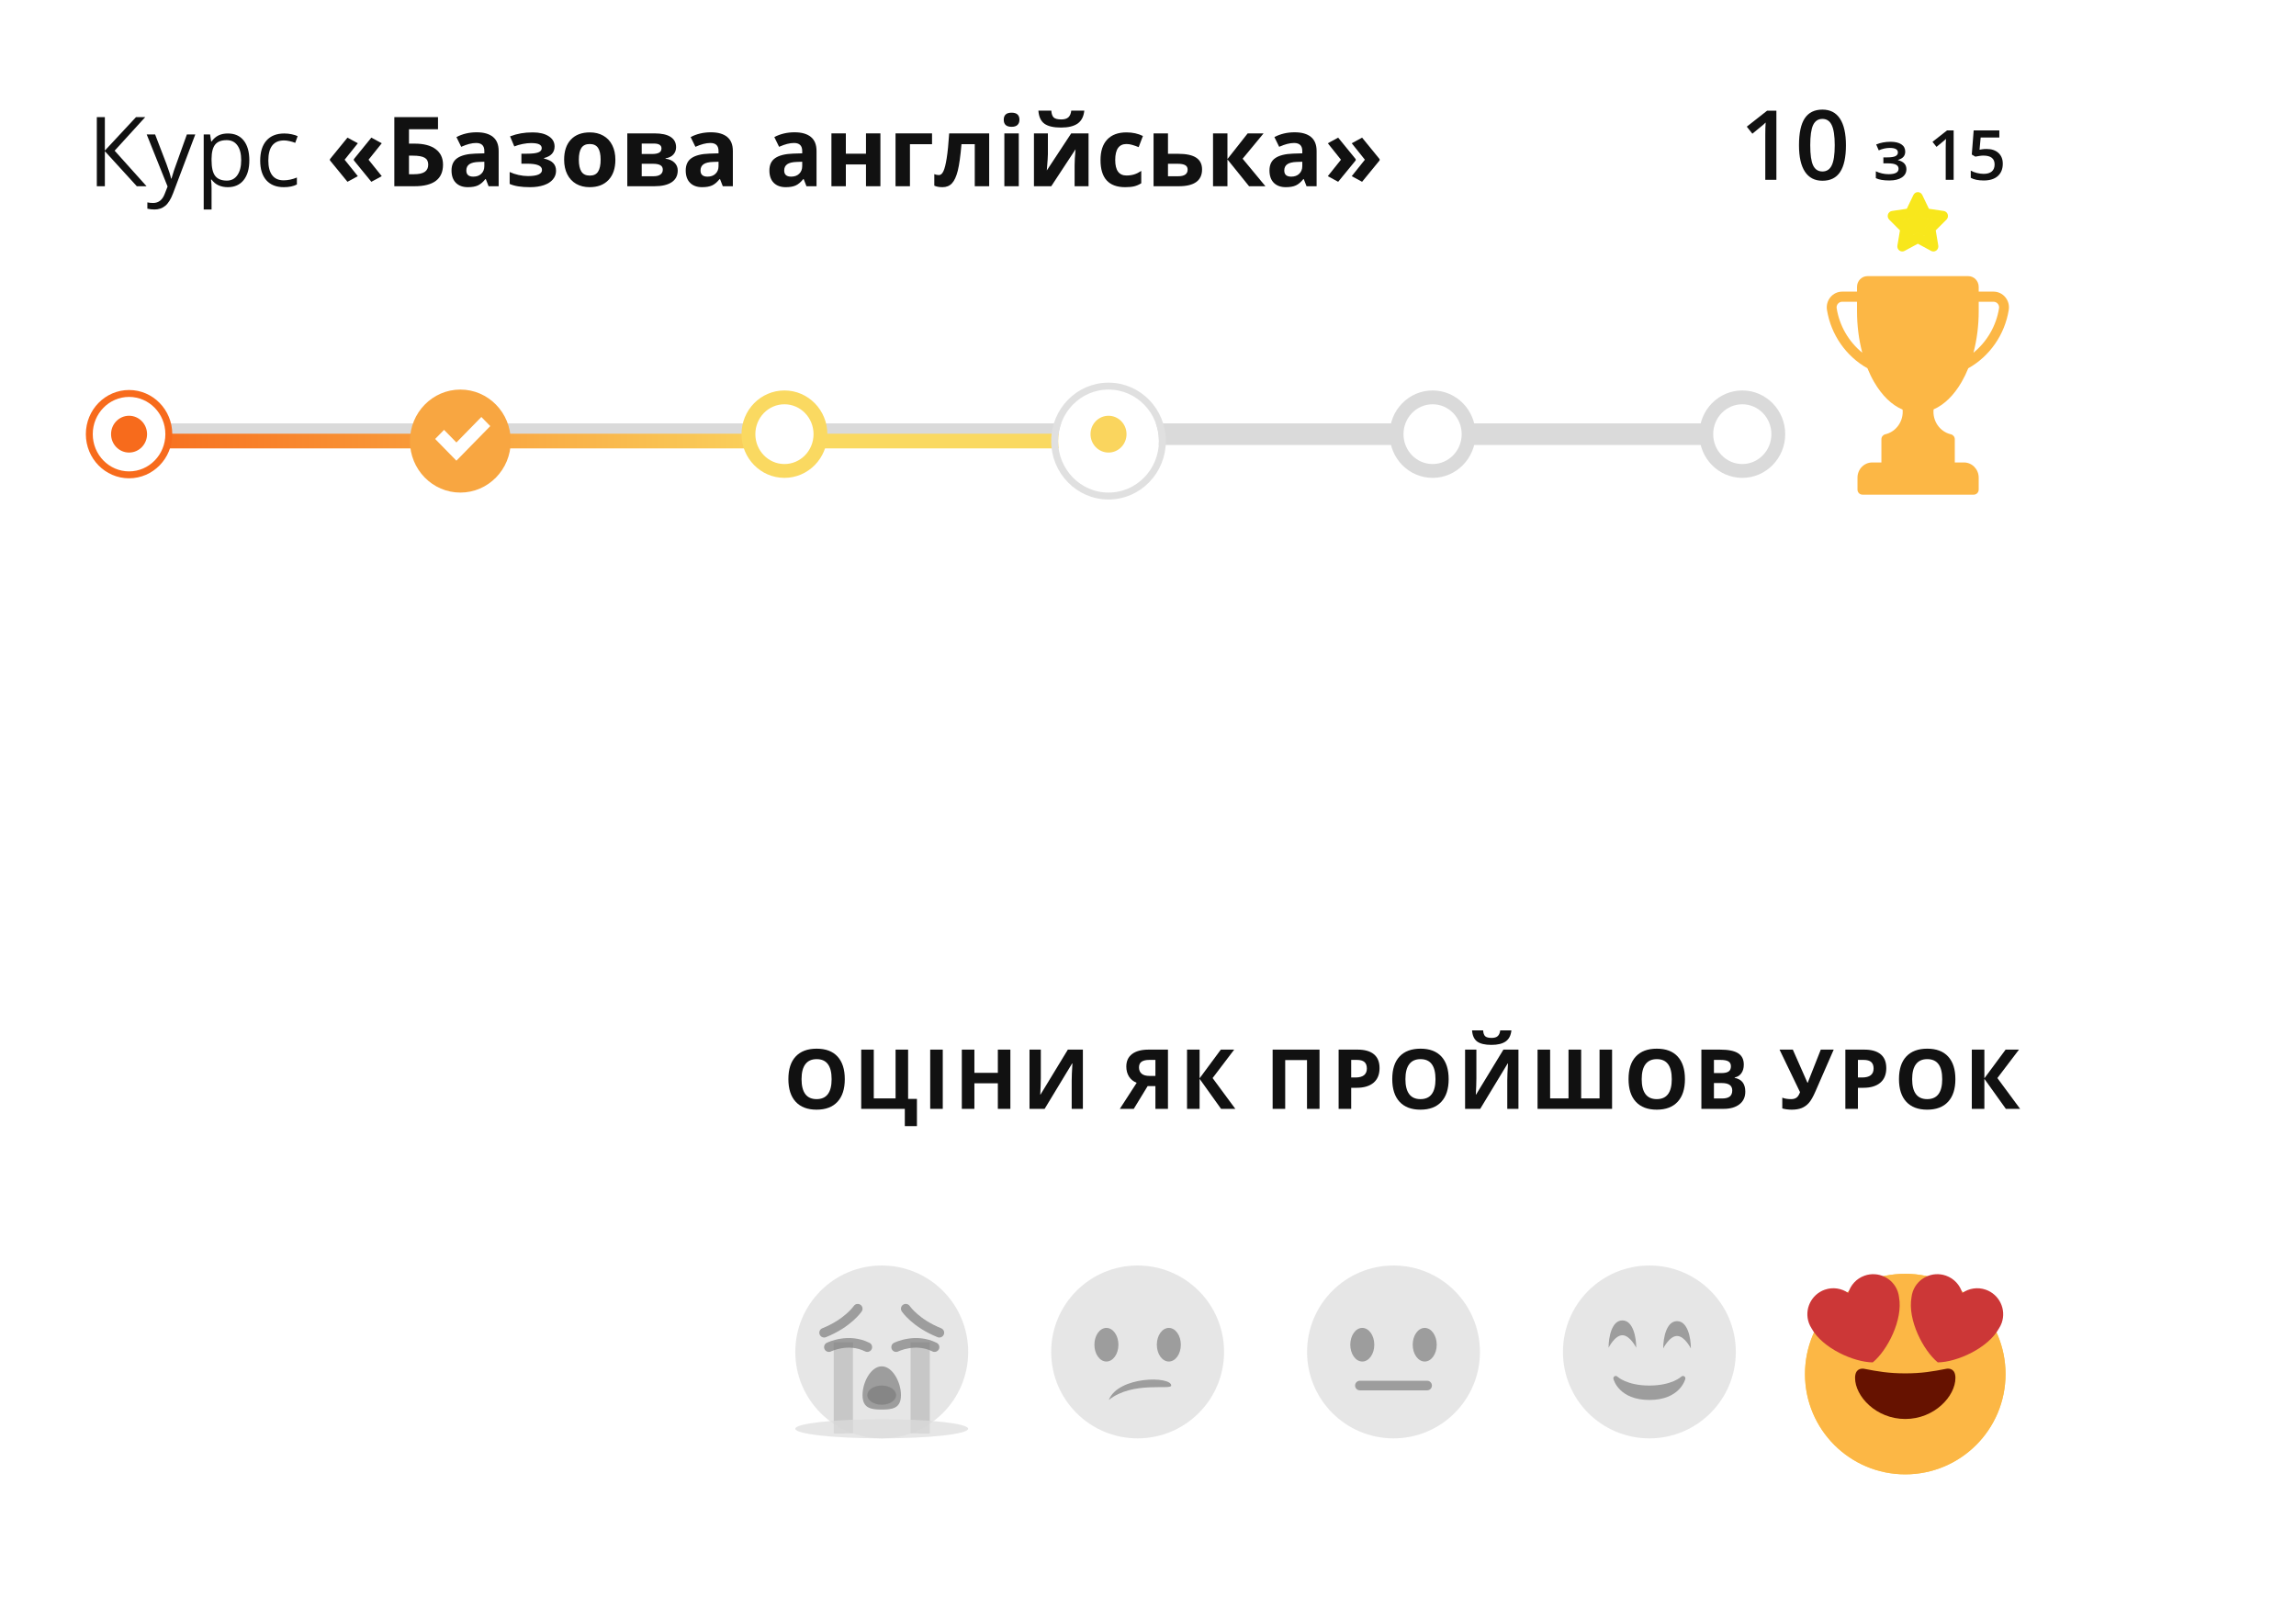 <svg width="332" height="231" viewBox="0 0 332 231" fill="none" xmlns="http://www.w3.org/2000/svg">
<g clip-path="url(#clip0)">
<path fill-rule="evenodd" clip-rule="evenodd" d="M75 131C75 126.582 78.582 123 83 123H324C328.418 123 332 126.582 332 131V223C332 227.418 328.418 231 324 231H83C78.582 231 75 227.418 75 223V131Z" fill="white"/>
<path d="M122.156 156.055C122.156 157.473 121.805 158.562 121.102 159.324C120.398 160.086 119.391 160.467 118.078 160.467C116.766 160.467 115.758 160.086 115.055 159.324C114.352 158.562 114 157.469 114 156.043C114 154.617 114.352 153.529 115.055 152.779C115.762 152.025 116.773 151.648 118.09 151.648C119.406 151.648 120.412 152.027 121.107 152.785C121.807 153.543 122.156 154.633 122.156 156.055ZM115.904 156.055C115.904 157.012 116.086 157.732 116.449 158.217C116.812 158.701 117.355 158.943 118.078 158.943C119.527 158.943 120.252 157.98 120.252 156.055C120.252 154.125 119.531 153.16 118.09 153.16C117.367 153.16 116.822 153.404 116.455 153.893C116.088 154.377 115.904 155.098 115.904 156.055Z" fill="#111111"/>
<path d="M131.311 158.908H132.588V162.846H130.836V160.35H124.532V151.783H126.348V158.838H129.5V151.783H131.311V158.908Z" fill="#111111"/>
<path d="M134.507 160.35V151.783H136.323V160.35H134.507Z" fill="#111111"/>
<path d="M146.099 160.35H144.288V156.652H140.896V160.35H139.079V151.783H140.896V155.141H144.288V151.783H146.099V160.35Z" fill="#111111"/>
<path d="M148.867 151.783H150.502V155.92L150.478 157.027L150.42 158.287H150.455L154.41 151.783H156.584V160.35H154.966V156.236C154.966 155.686 155.002 154.869 155.072 153.787H155.025L151.052 160.35H148.867V151.783Z" fill="#111111"/>
<path d="M165.946 157.062L163.942 160.35H161.926L164.364 156.582C163.879 156.387 163.508 156.086 163.25 155.68C162.993 155.27 162.864 154.787 162.864 154.232C162.864 153.447 163.141 152.844 163.696 152.422C164.254 151.996 165.055 151.783 166.098 151.783H168.887V160.35H167.071V157.062H165.946ZM167.071 153.271H166.174C165.705 153.271 165.342 153.355 165.084 153.523C164.827 153.691 164.698 153.971 164.698 154.361C164.698 154.74 164.823 155.039 165.073 155.258C165.323 155.477 165.705 155.586 166.221 155.586H167.071V153.271Z" fill="#111111"/>
<path d="M178.628 160.35H176.565L173.46 156.008V160.35H171.643V151.783H173.46V155.932L176.53 151.783H178.464L175.341 155.896L178.628 160.35Z" fill="#111111"/>
<path d="M190.802 160.35H188.992V153.295H185.839V160.35H184.023V151.783H190.802V160.35Z" fill="#111111"/>
<path d="M195.381 155.814H195.979C196.537 155.814 196.955 155.705 197.232 155.486C197.51 155.264 197.648 154.941 197.648 154.52C197.648 154.094 197.531 153.779 197.297 153.576C197.066 153.373 196.703 153.271 196.207 153.271H195.381V155.814ZM199.482 154.455C199.482 155.377 199.193 156.082 198.615 156.57C198.041 157.059 197.223 157.303 196.16 157.303H195.381V160.35H193.564V151.783H196.301C197.34 151.783 198.129 152.008 198.668 152.457C199.211 152.902 199.482 153.568 199.482 154.455Z" fill="#111111"/>
<path d="M209.475 156.055C209.475 157.473 209.123 158.562 208.42 159.324C207.717 160.086 206.709 160.467 205.397 160.467C204.084 160.467 203.077 160.086 202.373 159.324C201.67 158.562 201.319 157.469 201.319 156.043C201.319 154.617 201.67 153.529 202.373 152.779C203.08 152.025 204.092 151.648 205.409 151.648C206.725 151.648 207.731 152.027 208.426 152.785C209.125 153.543 209.475 154.633 209.475 156.055ZM203.223 156.055C203.223 157.012 203.405 157.732 203.768 158.217C204.131 158.701 204.674 158.943 205.397 158.943C206.846 158.943 207.571 157.98 207.571 156.055C207.571 154.125 206.85 153.16 205.409 153.16C204.686 153.16 204.141 153.404 203.774 153.893C203.407 154.377 203.223 155.098 203.223 156.055Z" fill="#111111"/>
<path d="M211.85 151.783H213.485V155.92L213.462 157.027L213.403 158.287H213.438L217.393 151.783H219.567V160.35H217.95V156.236C217.95 155.686 217.985 154.869 218.055 153.787H218.009L214.036 160.35H211.85V151.783ZM218.548 149C218.473 149.73 218.198 150.264 217.721 150.6C217.245 150.932 216.557 151.098 215.659 151.098C214.733 151.098 214.048 150.938 213.602 150.617C213.161 150.297 212.913 149.758 212.858 149H214.458C214.485 149.402 214.585 149.686 214.757 149.85C214.932 150.01 215.245 150.09 215.694 150.09C216.089 150.09 216.382 150.002 216.573 149.826C216.768 149.646 216.887 149.371 216.93 149H218.548Z" fill="#111111"/>
<path d="M228.634 158.838H231.294V151.783H233.105V160.35H222.329V151.783H224.146V158.838H226.806V151.783H228.634V158.838Z" fill="#111111"/>
<path d="M243.642 156.055C243.642 157.473 243.291 158.562 242.588 159.324C241.884 160.086 240.877 160.467 239.564 160.467C238.252 160.467 237.244 160.086 236.541 159.324C235.838 158.562 235.486 157.469 235.486 156.043C235.486 154.617 235.838 153.529 236.541 152.779C237.248 152.025 238.259 151.648 239.576 151.648C240.892 151.648 241.898 152.027 242.593 152.785C243.293 153.543 243.642 154.633 243.642 156.055ZM237.39 156.055C237.39 157.012 237.572 157.732 237.935 158.217C238.298 158.701 238.841 158.943 239.564 158.943C241.013 158.943 241.738 157.98 241.738 156.055C241.738 154.125 241.017 153.16 239.576 153.16C238.853 153.16 238.308 153.404 237.941 153.893C237.574 154.377 237.39 155.098 237.39 156.055Z" fill="#111111"/>
<path d="M246.018 151.783H248.684C249.898 151.783 250.779 151.957 251.326 152.305C251.877 152.648 252.152 153.197 252.152 153.951C252.152 154.463 252.031 154.883 251.789 155.211C251.551 155.539 251.232 155.736 250.834 155.803V155.861C251.377 155.982 251.768 156.209 252.006 156.541C252.248 156.873 252.369 157.314 252.369 157.865C252.369 158.646 252.086 159.256 251.52 159.693C250.957 160.131 250.191 160.35 249.223 160.35H246.018V151.783ZM247.834 155.176H248.889C249.381 155.176 249.736 155.1 249.955 154.947C250.178 154.795 250.289 154.543 250.289 154.191C250.289 153.863 250.168 153.629 249.926 153.488C249.688 153.344 249.309 153.271 248.789 153.271H247.834V155.176ZM247.834 156.617V158.85H249.018C249.518 158.85 249.887 158.754 250.125 158.562C250.363 158.371 250.482 158.078 250.482 157.684C250.482 156.973 249.975 156.617 248.959 156.617H247.834Z" fill="#111111"/>
<path d="M265.153 151.783L262.505 157.842C262.173 158.604 261.86 159.15 261.567 159.482C261.278 159.814 260.934 160.062 260.536 160.227C260.137 160.387 259.653 160.467 259.083 160.467C258.595 160.467 258.139 160.408 257.718 160.291V158.732C258.061 158.873 258.489 158.943 259.001 158.943C259.325 158.943 259.587 158.869 259.786 158.721C259.985 158.568 260.151 158.307 260.284 157.936L257.319 151.783H259.241L261.35 156.559H261.409L261.514 156.266L263.284 151.783H265.153Z" fill="#111111"/>
<path d="M268.654 155.814H269.251C269.81 155.814 270.228 155.705 270.505 155.486C270.782 155.264 270.921 154.941 270.921 154.52C270.921 154.094 270.804 153.779 270.57 153.576C270.339 153.373 269.976 153.271 269.48 153.271H268.654V155.814ZM272.755 154.455C272.755 155.377 272.466 156.082 271.888 156.57C271.314 157.059 270.495 157.303 269.433 157.303H268.654V160.35H266.837V151.783H269.573C270.613 151.783 271.402 152.008 271.941 152.457C272.484 152.902 272.755 153.568 272.755 154.455Z" fill="#111111"/>
<path d="M282.748 156.055C282.748 157.473 282.396 158.562 281.693 159.324C280.99 160.086 279.982 160.467 278.67 160.467C277.357 160.467 276.349 160.086 275.646 159.324C274.943 158.562 274.591 157.469 274.591 156.043C274.591 154.617 274.943 153.529 275.646 152.779C276.353 152.025 277.365 151.648 278.681 151.648C279.998 151.648 281.004 152.027 281.699 152.785C282.398 153.543 282.748 154.633 282.748 156.055ZM276.496 156.055C276.496 157.012 276.677 157.732 277.041 158.217C277.404 158.701 277.947 158.943 278.67 158.943C280.119 158.943 280.843 157.98 280.843 156.055C280.843 154.125 280.123 153.16 278.681 153.16C277.959 153.16 277.414 153.404 277.046 153.893C276.679 154.377 276.496 155.098 276.496 156.055Z" fill="#111111"/>
<path d="M292.107 160.35H290.045L286.939 156.008V160.35H285.123V151.783H286.939V155.932L290.01 151.783H291.943L288.82 155.896L292.107 160.35Z" fill="#111111"/>
<g opacity="0.7">
<path opacity="0.7" d="M139.999 195.5C139.999 202.403 134.403 207.999 127.5 207.999C120.596 207.999 115 202.403 115 195.5C115 188.596 120.596 183 127.5 183C134.403 183 139.999 188.596 139.999 195.5Z" fill="#CDCDCD"/>
<path opacity="0.7" d="M130.278 201.75C130.278 203.668 129.034 203.833 127.5 203.833C125.966 203.833 124.722 203.668 124.722 201.75C124.722 199.832 125.966 197.583 127.5 197.583C129.034 197.583 130.278 199.832 130.278 201.75ZM135.833 193.417C135.747 193.417 135.66 193.401 135.576 193.367C131.944 191.915 130.456 189.727 130.395 189.635C130.181 189.315 130.267 188.884 130.587 188.672C130.906 188.459 131.335 188.544 131.549 188.862C131.562 188.881 132.889 190.796 136.091 192.076C136.447 192.219 136.621 192.623 136.478 192.979C136.369 193.251 136.108 193.417 135.833 193.417ZM119.167 193.417C118.891 193.417 118.631 193.251 118.522 192.98C118.38 192.624 118.553 192.219 118.909 192.077C122.111 190.797 123.439 188.881 123.452 188.863C123.666 188.546 124.097 188.462 124.415 188.675C124.732 188.889 124.818 189.317 124.606 189.636C124.544 189.728 123.056 191.915 119.425 193.367C119.341 193.401 119.253 193.417 119.167 193.417Z" fill="#474747"/>
<path opacity="0.7" d="M131.666 194.112H134.444V207.306L131.666 207.274V194.112ZM120.555 207.306L123.333 207.274V194.112H120.555V207.306Z" fill="#9C9C9C"/>
<path opacity="0.7" d="M125.413 195.499C125.308 195.499 125.202 195.475 125.103 195.426C122.664 194.206 120.193 195.413 120.169 195.426C119.825 195.599 119.409 195.458 119.237 195.115C119.066 194.772 119.204 194.355 119.547 194.184C119.674 194.121 122.671 192.658 125.724 194.184C126.067 194.355 126.206 194.772 126.035 195.115C125.913 195.359 125.667 195.499 125.413 195.499ZM135.134 195.499C135.03 195.499 134.924 195.475 134.825 195.426C132.385 194.206 129.915 195.413 129.891 195.426C129.548 195.598 129.131 195.459 128.959 195.115C128.787 194.772 128.926 194.355 129.269 194.184C129.396 194.121 132.395 192.659 135.446 194.184C135.789 194.355 135.928 194.772 135.757 195.115C135.634 195.359 135.389 195.499 135.134 195.499Z" fill="#474747"/>
<path opacity="0.7" d="M127.5 208C134.403 208 139.999 207.378 139.999 206.611C139.999 205.844 134.403 205.222 127.5 205.222C120.596 205.222 115 205.844 115 206.611C115 207.378 120.596 208 127.5 208Z" fill="#CDCDCD"/>
<path opacity="0.7" d="M127.497 203.138C128.647 203.138 129.58 202.516 129.58 201.749C129.58 200.982 128.647 200.361 127.497 200.361C126.346 200.361 125.414 200.982 125.414 201.749C125.414 202.516 126.346 203.138 127.497 203.138Z" fill="#474747"/>
</g>
<g opacity="0.7">
<path opacity="0.7" d="M214 195.5C214 202.403 208.403 208 201.5 208C194.597 208 189 202.403 189 195.5C189 188.597 194.597 183 201.5 183C208.403 183 214 188.597 214 195.5Z" fill="#CDCDCD"/>
<path opacity="0.7" d="M196.986 196.888C197.945 196.888 198.722 195.8 198.722 194.458C198.722 193.115 197.945 192.027 196.986 192.027C196.027 192.027 195.25 193.115 195.25 194.458C195.25 195.8 196.027 196.888 196.986 196.888Z" fill="#474747"/>
<path opacity="0.7" d="M206.013 196.888C206.972 196.888 207.749 195.8 207.749 194.458C207.749 193.115 206.972 192.027 206.013 192.027C205.054 192.027 204.277 193.115 204.277 194.458C204.277 195.8 205.054 196.888 206.013 196.888Z" fill="#474747"/>
<path opacity="0.7" d="M206.361 201.056H196.639C196.256 201.056 195.945 200.746 195.945 200.362C195.945 199.978 196.256 199.667 196.639 199.667H206.361C206.745 199.667 207.056 199.978 207.056 200.362C207.056 200.746 206.745 201.056 206.361 201.056Z" fill="#474747"/>
</g>
<g opacity="0.7">
<path opacity="0.7" d="M177 195.5C177 202.403 171.403 208 164.5 208C157.597 208 152 202.403 152 195.5C152 188.597 157.597 183 164.5 183C171.403 183 177 188.597 177 195.5Z" fill="#CDCDCD"/>
<path opacity="0.7" d="M159.986 196.888C160.945 196.888 161.722 195.8 161.722 194.458C161.722 193.115 160.945 192.027 159.986 192.027C159.027 192.027 158.25 193.115 158.25 194.458C158.25 195.8 159.027 196.888 159.986 196.888Z" fill="#474747"/>
<path opacity="0.7" d="M169.013 196.888C169.972 196.888 170.749 195.8 170.749 194.458C170.749 193.115 169.972 192.027 169.013 192.027C168.054 192.027 167.277 193.115 167.277 194.458C167.277 195.8 168.054 196.888 169.013 196.888Z" fill="#474747"/>
<path opacity="0.7" d="M160.332 202.445C161.72 198.973 169.359 198.973 169.359 200.362C169.359 201.056 163.804 199.667 160.332 202.445Z" fill="#474747"/>
</g>
<g filter="url(#filter0_ddii)">
<path d="M290 195.5C290 203.508 283.508 210 275.5 210C267.492 210 261 203.508 261 195.5C261 187.492 267.492 181 275.5 181C283.508 181 290 187.492 290 195.5Z" fill="#FFCC4D"/>
<path d="M290 195.5C290 203.508 283.508 210 275.5 210C267.492 210 261 203.508 261 195.5C261 187.492 267.492 181 275.5 181C283.508 181 290 187.492 290 195.5Z" fill="#FCB745"/>
</g>
<path d="M275.498 198.6C273.109 198.6 271.522 198.321 269.562 197.94C269.113 197.855 268.242 197.94 268.242 199.26C268.242 201.898 271.273 205.196 275.498 205.196C279.722 205.196 282.753 201.898 282.753 199.26C282.753 197.94 281.882 197.854 281.434 197.94C279.473 198.321 277.888 198.6 275.498 198.6Z" fill="#661200"/>
<g filter="url(#filter1_dii)">
<path d="M274.414 183.645C273.722 181.687 271.575 180.659 269.616 181.349C268.427 181.768 267.585 182.727 267.257 183.85C266.298 183.182 265.041 182.963 263.854 183.382C261.896 184.074 260.867 186.222 261.559 188.18C261.657 188.457 261.788 188.714 261.939 188.952C263.511 191.837 268.052 193.866 270.801 193.891C272.925 192.145 275.188 187.716 274.602 184.484C274.571 184.204 274.511 183.922 274.414 183.645ZM276.589 183.645C277.281 181.687 279.428 180.659 281.387 181.349C282.576 181.768 283.418 182.727 283.746 183.85C284.706 183.182 285.962 182.963 287.15 183.382C289.107 184.074 290.136 186.222 289.446 188.18C289.346 188.457 289.217 188.714 289.064 188.952C287.493 191.837 282.952 193.866 280.202 193.891C278.078 192.145 275.816 187.716 276.402 184.484C276.432 184.204 276.492 183.922 276.589 183.645Z" fill="#CC3737"/>
</g>
<g opacity="0.7">
<path opacity="0.7" d="M238.5 208C245.404 208 251 202.404 251 195.5C251 188.596 245.404 183 238.5 183C231.596 183 226 188.596 226 195.5C226 202.404 231.596 208 238.5 208Z" fill="#CDCDCD"/>
<path opacity="0.7" d="M233.3 199.404C233.331 199.528 234.111 202.445 238.498 202.445C242.885 202.445 243.665 199.528 243.696 199.404C243.734 199.253 243.666 199.097 243.531 199.019C243.396 198.942 243.226 198.965 243.115 199.073C243.101 199.086 241.758 200.362 238.498 200.362C235.238 200.362 233.894 199.086 233.881 199.074C233.815 199.008 233.725 198.973 233.636 198.973C233.578 198.973 233.52 198.987 233.466 199.017C233.33 199.095 233.262 199.253 233.3 199.404Z" fill="#474747"/>
<path opacity="0.7" d="M234.598 193.088C235.702 193.088 236.598 194.896 236.598 194.896C236.598 193.349 236.133 190.944 234.598 190.944C233.062 190.944 232.598 193.349 232.598 194.896C232.598 194.896 233.493 193.088 234.598 193.088Z" fill="#474747"/>
<path opacity="0.7" d="M242.5 193.192C243.605 193.192 244.5 195 244.5 195C244.5 193.454 244.035 191.048 242.5 191.048C240.965 191.048 240.5 193.454 240.5 195C240.5 195 241.395 193.192 242.5 193.192Z" fill="#474747"/>
</g>
<g filter="url(#filter2_d)">
<path fill-rule="evenodd" clip-rule="evenodd" d="M0 8C0 3.582 3.582 0 8 0H294C298.418 0 302 3.582 302 8V75C302 79.418 298.418 83 294 83H8C3.582 83 0 79.418 0 75V8Z" fill="white"/>
</g>
<path d="M20.645 62.782C20.645 62.194 21.121 61.718 21.709 61.718H255.075C255.663 61.718 256.139 62.194 256.139 62.782C256.139 63.37 255.663 63.846 255.075 63.846H21.709C21.121 63.846 20.645 63.37 20.645 62.782Z" fill="#DADADA"/>
<path d="M20.645 62.782C20.645 62.194 21.121 61.718 21.709 61.718H255.075C255.663 61.718 256.139 62.194 256.139 62.782C256.139 63.37 255.663 63.846 255.075 63.846H21.709C21.121 63.846 20.645 63.37 20.645 62.782Z" stroke="#DADADA"/>
<g filter="url(#filter3_d)">
<path fill-rule="evenodd" clip-rule="evenodd" d="M17.922 62.782C17.922 62.194 18.398 61.718 18.986 61.718H165.457C166.044 61.718 166.521 62.194 166.521 62.782C166.521 63.37 166.044 63.846 165.457 63.846H18.986C18.398 63.846 17.922 63.37 17.922 62.782Z" fill="url(#paint0_linear)"/>
</g>
<path d="M251.934 68.103C254.809 68.103 257.14 65.721 257.14 62.783C257.14 59.844 254.809 57.462 251.934 57.462C249.058 57.462 246.727 59.844 246.727 62.783C246.727 65.721 249.058 68.103 251.934 68.103Z" fill="white" stroke="#DADADA" stroke-width="2"/>
<path d="M207.152 68.103C210.028 68.103 212.359 65.721 212.359 62.783C212.359 59.844 210.028 57.462 207.152 57.462C204.277 57.462 201.945 59.844 201.945 62.783C201.945 65.721 204.277 68.103 207.152 68.103Z" fill="white" stroke="#DADADA" stroke-width="2"/>
<g filter="url(#filter4_d)">
<path d="M66.567 70.231C70.593 70.231 73.857 66.897 73.857 62.783C73.857 58.669 70.593 55.334 66.567 55.334C62.541 55.334 59.277 58.669 59.277 62.783C59.277 66.897 62.541 70.231 66.567 70.231Z" fill="#F8A641"/>
</g>
<path fill-rule="evenodd" clip-rule="evenodd" d="M70.893 61.616L65.996 66.62L62.922 63.478L64.21 62.162L65.996 63.986L69.604 60.299L70.893 61.616Z" fill="white"/>
<path d="M113.43 68.103C116.305 68.103 118.637 65.721 118.637 62.783C118.637 59.844 116.305 57.462 113.43 57.462C110.554 57.462 108.223 59.844 108.223 62.783C108.223 65.721 110.554 68.103 113.43 68.103Z" fill="white" stroke="#FAD961" stroke-width="2"/>
<g filter="url(#filter5_d)">
<path d="M160.29 70.231C164.316 70.231 167.579 66.897 167.579 62.783C167.579 58.669 164.316 55.334 160.29 55.334C156.264 55.334 153 58.669 153 62.783C153 66.897 156.264 70.231 160.29 70.231Z" fill="white"/>
<path d="M160.29 70.731C164.602 70.731 168.08 67.162 168.08 62.783C168.08 58.403 164.602 54.834 160.29 54.834C155.978 54.834 152.5 58.403 152.5 62.783C152.5 67.162 155.978 70.731 160.29 70.731Z" stroke="#E0E0E0"/>
</g>
<path d="M162.894 62.783C162.894 64.252 161.728 65.443 160.29 65.443C158.852 65.443 157.688 64.252 157.688 62.783C157.688 61.314 158.852 60.123 160.29 60.123C161.728 60.123 162.894 61.314 162.894 62.783Z" fill="#FAD55E"/>
<path d="M24.411 62.782C24.411 66.042 21.827 68.666 18.662 68.666C15.498 68.666 12.914 66.042 12.914 62.782C12.914 59.522 15.498 56.897 18.662 56.897C21.827 56.897 24.411 59.522 24.411 62.782Z" fill="white" stroke="#F76B1C"/>
<path d="M21.265 62.783C21.265 64.252 20.1 65.443 18.662 65.443C17.224 65.443 16.059 64.252 16.059 62.783C16.059 61.313 17.224 60.122 18.662 60.122C20.1 60.122 21.265 61.313 21.265 62.783Z" fill="#F76B1C"/>
<g filter="url(#filter6_dii)">
<path fill-rule="evenodd" clip-rule="evenodd" d="M289.966 39.857C290.386 40.364 290.568 41.031 290.464 41.685C289.899 45.252 287.714 48.403 284.612 50.132C284.328 50.832 284.007 51.495 283.65 52.113C282.525 54.057 281.131 55.409 279.596 56.079C279.42 57.736 280.488 59.31 282.104 59.684C282.427 59.762 282.661 60.051 282.661 60.397V63.752H283.982C285.16 63.752 286.118 64.736 286.118 65.946V67.678C286.118 68.082 285.799 68.409 285.406 68.409H269.304C268.911 68.409 268.592 68.082 268.592 67.678V65.946C268.592 64.736 269.55 63.752 270.728 63.752H272.049V60.397C272.049 60.051 272.282 59.763 272.595 59.686C274.209 59.312 275.274 57.754 275.116 56.11C273.553 55.451 272.134 54.087 270.992 52.113C270.634 51.495 270.313 50.832 270.03 50.132C266.928 48.404 264.743 45.252 264.177 41.685C264.074 41.031 264.256 40.364 264.676 39.857C265.1 39.344 265.72 39.05 266.374 39.05H268.524V38.359C268.524 37.505 269.2 36.809 270.033 36.809H284.609C285.441 36.809 286.118 37.505 286.118 38.359V39.05H288.268C288.922 39.05 289.541 39.344 289.966 39.857ZM289.06 41.451C289.097 41.217 289.034 40.987 288.883 40.805C288.729 40.62 288.506 40.514 288.269 40.514H286.12V41.859C286.12 43.968 285.857 46.013 285.361 47.881C287.313 46.296 288.657 43.994 289.06 41.451ZM269.282 47.882C268.785 46.013 268.523 43.968 268.523 41.859V40.514H266.372C266.136 40.514 265.913 40.62 265.759 40.805C265.608 40.987 265.545 41.217 265.581 41.451C265.984 43.994 267.329 46.296 269.282 47.882Z" fill="#FCB745"/>
</g>
<g filter="url(#filter7_dii)">
<path fill-rule="evenodd" clip-rule="evenodd" d="M281.642 44.318C281.726 44.583 281.656 44.873 281.461 45.067L279.906 46.624L280.274 48.822C280.319 49.096 280.21 49.373 279.99 49.537C279.867 49.63 279.72 49.677 279.572 49.677C279.459 49.677 279.345 49.649 279.241 49.593L277.319 48.555L275.397 49.593C275.157 49.722 274.867 49.701 274.648 49.537C274.428 49.373 274.319 49.096 274.364 48.822L274.732 46.624L273.177 45.067C272.982 44.873 272.912 44.583 272.996 44.318C273.08 44.053 273.303 43.86 273.571 43.82L275.72 43.499L276.68 41.499C276.801 41.25 277.048 41.092 277.319 41.092C277.59 41.092 277.837 41.25 277.958 41.499L278.918 43.499L281.067 43.82C281.335 43.86 281.558 44.053 281.642 44.318ZM278.648 45.846L279.437 45.056L278.346 44.893C278.114 44.858 277.913 44.709 277.809 44.493L277.322 43.477L276.834 44.492C276.73 44.709 276.529 44.858 276.298 44.892L275.206 45.056L275.996 45.846C276.164 46.014 276.24 46.256 276.201 46.493L276.014 47.61L276.991 47.083C277.094 47.027 277.208 46.999 277.322 46.999C277.436 46.999 277.55 47.027 277.653 47.083L278.629 47.61L278.442 46.493C278.403 46.257 278.48 46.014 278.648 45.846ZM279.437 45.054L278.647 45.845C278.479 46.013 278.403 46.255 278.442 46.492L278.629 47.609L277.653 47.082C277.55 47.026 277.436 46.998 277.322 46.998C277.208 46.998 277.094 47.026 276.991 47.082L276.014 47.609L276.201 46.492C276.24 46.255 276.164 46.013 275.996 45.845L275.206 45.054L276.298 44.891C276.529 44.857 276.73 44.708 276.834 44.491L277.322 43.476L277.809 44.491C277.913 44.708 278.114 44.857 278.346 44.891L279.437 45.054Z" fill="#F8E71C"/>
</g>
<path d="M256.865 26H255.259V19.547C255.259 18.777 255.277 18.166 255.313 17.715C255.209 17.824 255.079 17.945 254.924 18.077C254.773 18.209 254.263 18.629 253.393 19.335L252.586 18.316L255.525 16.006H256.865V26ZM266.921 21.003C266.921 22.739 266.641 24.029 266.08 24.872C265.524 25.715 264.672 26.137 263.523 26.137C262.411 26.137 261.568 25.701 260.994 24.831C260.42 23.961 260.133 22.685 260.133 21.003C260.133 19.239 260.411 17.94 260.967 17.106C261.527 16.268 262.38 15.849 263.523 15.849C264.64 15.849 265.485 16.286 266.06 17.161C266.634 18.036 266.921 19.317 266.921 21.003ZM261.76 21.003C261.76 22.366 261.899 23.338 262.177 23.922C262.459 24.505 262.908 24.797 263.523 24.797C264.139 24.797 264.588 24.501 264.87 23.908C265.157 23.316 265.301 22.347 265.301 21.003C265.301 19.663 265.157 18.695 264.87 18.098C264.588 17.496 264.139 17.195 263.523 17.195C262.908 17.195 262.459 17.489 262.177 18.077C261.899 18.665 261.76 19.64 261.76 21.003ZM272.906 22.758C273.43 22.758 273.816 22.701 274.063 22.587C274.311 22.47 274.435 22.291 274.435 22.05C274.435 21.61 274.044 21.391 273.263 21.391C272.742 21.391 272.21 21.508 271.666 21.742L271.295 20.888C271.923 20.631 272.617 20.502 273.375 20.502C274.046 20.502 274.566 20.626 274.938 20.873C275.309 21.117 275.494 21.469 275.494 21.928C275.494 22.533 275.147 22.93 274.454 23.119V23.158C274.887 23.275 275.196 23.443 275.382 23.661C275.571 23.879 275.665 24.149 275.665 24.472C275.665 24.966 275.447 25.362 275.011 25.658C274.578 25.951 273.972 26.098 273.194 26.098C272.345 26.098 271.695 25.985 271.246 25.761V24.77C271.842 25.049 272.459 25.189 273.097 25.189C273.556 25.189 273.909 25.126 274.156 24.999C274.407 24.869 274.532 24.672 274.532 24.408C274.532 24.138 274.407 23.939 274.156 23.812C273.906 23.686 273.518 23.622 272.994 23.622H272.335V22.758H272.906ZM282.496 26H281.349V21.391C281.349 20.84 281.362 20.404 281.388 20.082C281.313 20.16 281.22 20.246 281.109 20.341C281.002 20.435 280.637 20.735 280.016 21.239L279.439 20.512L281.539 18.861H282.496V26ZM287.262 21.542C287.981 21.542 288.551 21.732 288.971 22.113C289.391 22.494 289.601 23.013 289.601 23.671C289.601 24.433 289.361 25.028 288.883 25.458C288.408 25.884 287.73 26.098 286.852 26.098C286.054 26.098 285.427 25.969 284.972 25.712V24.672C285.235 24.822 285.538 24.937 285.88 25.019C286.222 25.1 286.539 25.141 286.832 25.141C287.35 25.141 287.744 25.025 288.014 24.794C288.284 24.563 288.419 24.224 288.419 23.778C288.419 22.925 287.875 22.499 286.788 22.499C286.635 22.499 286.446 22.515 286.222 22.548C285.997 22.577 285.8 22.611 285.631 22.65L285.118 22.348L285.392 18.861H289.103V19.882H286.402L286.241 21.649C286.355 21.63 286.494 21.607 286.656 21.581C286.822 21.555 287.024 21.542 287.262 21.542Z" fill="#111111"/>
<path d="M21.191 26.931H19.783L15.162 21.865V26.931H14V16.936H15.162V21.776L19.667 16.936H21L16.577 21.79L21.191 26.931Z" fill="#111111"/>
<path d="M21.212 19.439H22.429L24.069 23.711C24.429 24.686 24.653 25.39 24.739 25.823H24.794C24.853 25.591 24.976 25.194 25.163 24.634C25.355 24.069 25.974 22.337 27.023 19.439H28.239L25.02 27.97C24.701 28.813 24.327 29.41 23.898 29.761C23.475 30.116 22.953 30.294 22.333 30.294C21.987 30.294 21.645 30.255 21.308 30.178V29.269C21.558 29.323 21.838 29.351 22.148 29.351C22.928 29.351 23.484 28.913 23.816 28.038L24.233 26.972L21.212 19.439Z" fill="#111111"/>
<path d="M32.942 27.067C32.455 27.067 32.008 26.979 31.602 26.801C31.201 26.619 30.864 26.34 30.591 25.967H30.509C30.564 26.404 30.591 26.819 30.591 27.211V30.294H29.456V19.439H30.379L30.536 20.464H30.591C30.883 20.054 31.222 19.758 31.609 19.575C31.997 19.393 32.441 19.302 32.942 19.302C33.936 19.302 34.702 19.641 35.239 20.32C35.782 20.999 36.053 21.952 36.053 23.178C36.053 24.408 35.777 25.365 35.226 26.049C34.679 26.728 33.918 27.067 32.942 27.067ZM32.778 20.266C32.013 20.266 31.459 20.477 31.117 20.901C30.775 21.325 30.6 22 30.591 22.925V23.178C30.591 24.23 30.766 24.985 31.117 25.44C31.468 25.892 32.031 26.117 32.806 26.117C33.453 26.117 33.959 25.855 34.323 25.331C34.692 24.807 34.877 24.085 34.877 23.164C34.877 22.23 34.692 21.514 34.323 21.018C33.959 20.516 33.444 20.266 32.778 20.266Z" fill="#111111"/>
<path d="M41.036 27.067C39.952 27.067 39.111 26.735 38.514 26.069C37.921 25.399 37.625 24.454 37.625 23.232C37.625 21.979 37.926 21.011 38.527 20.327C39.133 19.644 39.995 19.302 41.111 19.302C41.471 19.302 41.831 19.34 42.191 19.418C42.551 19.495 42.834 19.587 43.039 19.691L42.69 20.655C42.44 20.555 42.166 20.473 41.87 20.409C41.574 20.341 41.312 20.307 41.084 20.307C39.562 20.307 38.801 21.277 38.801 23.219C38.801 24.139 38.985 24.846 39.355 25.338C39.728 25.83 40.28 26.076 41.009 26.076C41.633 26.076 42.273 25.942 42.93 25.673V26.678C42.428 26.938 41.797 27.067 41.036 27.067Z" fill="#111111"/>
<path d="M47.708 23.014L50.244 19.903L51.741 20.717L49.834 23.096L51.741 25.475L50.244 26.288L47.708 23.191V23.014ZM51.167 23.014L53.696 19.903L55.2 20.717L53.293 23.096L55.2 25.475L53.696 26.288L51.167 23.191V23.014Z" fill="#111111"/>
<path d="M59.138 20.771H59.972C61.275 20.771 62.282 21.036 62.993 21.564C63.704 22.093 64.06 22.84 64.06 23.807C64.06 25.889 62.683 26.931 59.931 26.931H57.019V16.936H63.335V18.686H59.138V20.771ZM59.138 25.194H59.849C60.564 25.194 61.088 25.08 61.421 24.852C61.754 24.62 61.92 24.271 61.92 23.807C61.92 23.346 61.751 23.016 61.414 22.815C61.077 22.61 60.498 22.508 59.678 22.508H59.138V25.194Z" fill="#111111"/>
<path d="M70.649 26.931L70.246 25.892H70.191C69.841 26.334 69.478 26.641 69.105 26.814C68.735 26.983 68.252 27.067 67.655 27.067C66.921 27.067 66.343 26.858 65.919 26.439C65.5 26.019 65.29 25.422 65.29 24.648C65.29 23.836 65.573 23.239 66.138 22.856C66.707 22.469 67.564 22.255 68.708 22.214L70.034 22.173V21.838C70.034 21.063 69.638 20.676 68.845 20.676C68.234 20.676 67.516 20.86 66.691 21.23L66.001 19.821C66.88 19.361 67.856 19.131 68.927 19.131C69.952 19.131 70.738 19.354 71.285 19.801C71.832 20.247 72.106 20.926 72.106 21.838V26.931H70.649ZM70.034 23.39L69.228 23.417C68.621 23.435 68.17 23.545 67.874 23.745C67.578 23.946 67.43 24.251 67.43 24.661C67.43 25.249 67.767 25.543 68.441 25.543C68.924 25.543 69.31 25.404 69.597 25.126C69.888 24.848 70.034 24.479 70.034 24.019V23.39Z" fill="#111111"/>
<path d="M76.159 22.227C76.948 22.227 77.506 22.164 77.834 22.036C78.167 21.909 78.333 21.706 78.333 21.428C78.333 21.182 78.212 20.997 77.971 20.874C77.729 20.751 77.33 20.689 76.774 20.689C76.424 20.689 76.025 20.733 75.578 20.819C75.136 20.906 74.733 21.024 74.368 21.175L73.753 19.719C74.295 19.514 74.822 19.368 75.332 19.281C75.842 19.19 76.412 19.145 77.041 19.145C77.993 19.145 78.757 19.327 79.331 19.691C79.905 20.056 80.192 20.55 80.192 21.175C80.192 22.036 79.684 22.597 78.668 22.856V22.925C79.292 23.08 79.737 23.301 80.001 23.588C80.27 23.87 80.404 24.242 80.404 24.702C80.404 25.167 80.254 25.579 79.953 25.939C79.652 26.299 79.217 26.578 78.647 26.773C78.078 26.969 77.408 27.067 76.638 27.067C75.362 27.067 74.382 26.91 73.698 26.596V24.873C74.09 25.055 74.519 25.199 74.983 25.304C75.453 25.409 75.906 25.461 76.344 25.461C77.023 25.461 77.531 25.386 77.868 25.235C78.205 25.08 78.374 24.862 78.374 24.579C78.374 24.269 78.196 24.041 77.841 23.895C77.485 23.745 76.939 23.67 76.2 23.67H75.394V22.227H76.159Z" fill="#111111"/>
<path d="M83.699 23.096C83.699 23.852 83.822 24.424 84.068 24.811C84.319 25.199 84.725 25.393 85.285 25.393C85.841 25.393 86.24 25.201 86.481 24.818C86.728 24.431 86.851 23.857 86.851 23.096C86.851 22.339 86.728 21.772 86.481 21.394C86.235 21.015 85.832 20.826 85.272 20.826C84.716 20.826 84.314 21.015 84.068 21.394C83.822 21.767 83.699 22.335 83.699 23.096ZM88.983 23.096C88.983 24.34 88.655 25.313 87.999 26.015C87.343 26.716 86.429 27.067 85.258 27.067C84.524 27.067 83.877 26.908 83.316 26.589C82.756 26.265 82.325 25.803 82.024 25.201C81.724 24.6 81.573 23.898 81.573 23.096C81.573 21.847 81.899 20.876 82.551 20.184C83.203 19.491 84.118 19.145 85.299 19.145C86.033 19.145 86.68 19.304 87.24 19.623C87.801 19.942 88.231 20.4 88.532 20.997C88.833 21.594 88.983 22.294 88.983 23.096Z" fill="#111111"/>
<path d="M97.761 21.291C97.761 21.701 97.631 22.052 97.371 22.344C97.116 22.631 96.738 22.815 96.236 22.898V22.952C96.779 23.016 97.207 23.203 97.522 23.513C97.841 23.818 98 24.196 98 24.648C98 25.39 97.708 25.958 97.125 26.35C96.542 26.737 95.708 26.931 94.623 26.931H90.706V19.288H94.623C95.671 19.288 96.455 19.459 96.975 19.801C97.499 20.138 97.761 20.635 97.761 21.291ZM95.84 24.538C95.84 24.237 95.724 24.021 95.491 23.889C95.259 23.752 94.91 23.684 94.445 23.684H92.791V25.488H94.486C94.928 25.488 95.263 25.406 95.491 25.242C95.724 25.074 95.84 24.839 95.84 24.538ZM95.648 21.455C95.648 20.99 95.279 20.758 94.541 20.758H92.791V22.269H94.302C94.744 22.269 95.079 22.205 95.307 22.077C95.534 21.95 95.648 21.742 95.648 21.455Z" fill="#111111"/>
<path d="M104.515 26.931L104.111 25.892H104.057C103.706 26.334 103.343 26.641 102.97 26.814C102.601 26.983 102.118 27.067 101.521 27.067C100.787 27.067 100.208 26.858 99.784 26.439C99.365 26.019 99.155 25.422 99.155 24.648C99.155 23.836 99.438 23.239 100.003 22.856C100.573 22.469 101.429 22.255 102.573 22.214L103.899 22.173V21.838C103.899 21.063 103.503 20.676 102.71 20.676C102.099 20.676 101.382 20.86 100.557 21.23L99.866 19.821C100.746 19.361 101.721 19.131 102.792 19.131C103.817 19.131 104.604 19.354 105.15 19.801C105.697 20.247 105.971 20.926 105.971 21.838V26.931H104.515ZM103.899 23.39L103.093 23.417C102.487 23.435 102.035 23.545 101.739 23.745C101.443 23.946 101.295 24.251 101.295 24.661C101.295 25.249 101.632 25.543 102.307 25.543C102.79 25.543 103.175 25.404 103.462 25.126C103.754 24.848 103.899 24.479 103.899 24.019V23.39Z" fill="#111111"/>
<path d="M116.614 26.931L116.211 25.892H116.156C115.805 26.334 115.443 26.641 115.069 26.814C114.7 26.983 114.217 27.067 113.62 27.067C112.886 27.067 112.308 26.858 111.884 26.439C111.465 26.019 111.255 25.422 111.255 24.648C111.255 23.836 111.537 23.239 112.103 22.856C112.672 22.469 113.529 22.255 114.673 22.214L115.999 22.173V21.838C115.999 21.063 115.603 20.676 114.81 20.676C114.199 20.676 113.481 20.86 112.656 21.23L111.966 19.821C112.845 19.361 113.821 19.131 114.892 19.131C115.917 19.131 116.703 19.354 117.25 19.801C117.797 20.247 118.07 20.926 118.07 21.838V26.931H116.614ZM115.999 23.39L115.192 23.417C114.586 23.435 114.135 23.545 113.839 23.745C113.543 23.946 113.395 24.251 113.395 24.661C113.395 25.249 113.732 25.543 114.406 25.543C114.889 25.543 115.274 25.404 115.562 25.126C115.853 24.848 115.999 24.479 115.999 24.019V23.39Z" fill="#111111"/>
<path d="M122.309 19.288V22.227H125.221V19.288H127.306V26.931H125.221V23.779H122.309V26.931H120.224V19.288H122.309Z" fill="#111111"/>
<path d="M134.771 19.288V20.854H131.578V26.931H129.493V19.288H134.771Z" fill="#111111"/>
<path d="M143.035 26.931H140.95V20.854H139.029C138.883 22.562 138.706 23.838 138.496 24.682C138.286 25.52 138.006 26.129 137.655 26.507C137.309 26.881 136.853 27.067 136.288 27.067C135.805 27.067 135.409 26.994 135.099 26.849V25.181C135.322 25.272 135.545 25.317 135.769 25.317C136.028 25.317 136.245 25.131 136.418 24.757C136.596 24.383 136.753 23.761 136.89 22.891C137.031 22.016 137.152 20.815 137.252 19.288H143.035V26.931Z" fill="#111111"/>
<path d="M145.141 17.312C145.141 16.634 145.519 16.294 146.275 16.294C147.032 16.294 147.41 16.634 147.41 17.312C147.41 17.636 147.314 17.889 147.123 18.071C146.936 18.249 146.654 18.338 146.275 18.338C145.519 18.338 145.141 17.996 145.141 17.312ZM147.314 26.931H145.229V19.288H147.314V26.931Z" fill="#111111"/>
<path d="M151.525 19.288V22.31C151.525 22.629 151.473 23.408 151.368 24.648L154.896 19.288H157.404V26.931H155.388V23.882C155.388 23.34 155.433 22.574 155.524 21.585L152.011 26.931H149.509V19.288H151.525ZM156.789 16C156.702 16.852 156.381 17.474 155.825 17.866C155.269 18.254 154.467 18.447 153.419 18.447C152.339 18.447 151.539 18.26 151.02 17.887C150.505 17.513 150.215 16.884 150.151 16H152.018C152.049 16.469 152.166 16.8 152.366 16.991C152.571 17.178 152.936 17.271 153.46 17.271C153.92 17.271 154.262 17.169 154.485 16.964C154.713 16.754 154.852 16.433 154.902 16H156.789Z" fill="#111111"/>
<path d="M162.702 27.067C160.323 27.067 159.134 25.762 159.134 23.15C159.134 21.852 159.457 20.86 160.104 20.177C160.752 19.489 161.679 19.145 162.887 19.145C163.771 19.145 164.564 19.318 165.266 19.664L164.65 21.277C164.322 21.145 164.017 21.038 163.734 20.956C163.452 20.869 163.169 20.826 162.887 20.826C161.802 20.826 161.26 21.596 161.26 23.137C161.26 24.631 161.802 25.379 162.887 25.379C163.288 25.379 163.659 25.326 164.001 25.222C164.343 25.112 164.685 24.944 165.026 24.716V26.5C164.689 26.714 164.347 26.862 164.001 26.944C163.659 27.026 163.226 27.067 162.702 27.067Z" fill="#111111"/>
<path d="M168.889 22.241H170.358C171.534 22.241 172.405 22.428 172.97 22.802C173.535 23.175 173.817 23.741 173.817 24.497C173.817 26.119 172.692 26.931 170.44 26.931H166.804V19.288H168.889V22.241ZM171.732 24.524C171.732 24.228 171.614 24.014 171.377 23.882C171.14 23.75 170.787 23.684 170.317 23.684H168.889V25.488H170.345C171.27 25.488 171.732 25.167 171.732 24.524Z" fill="#111111"/>
<path d="M180.414 19.288H182.711L179.683 22.952L182.978 26.931H180.612L177.488 23.055V26.931H175.403V19.288H177.488V23L180.414 19.288Z" fill="#111111"/>
<path d="M188.925 26.931L188.521 25.892H188.467C188.116 26.334 187.754 26.641 187.38 26.814C187.011 26.983 186.528 27.067 185.931 27.067C185.197 27.067 184.618 26.858 184.194 26.439C183.775 26.019 183.565 25.422 183.565 24.648C183.565 23.836 183.848 23.239 184.413 22.856C184.983 22.469 185.84 22.255 186.983 22.214L188.31 22.173V21.838C188.31 21.063 187.913 20.676 187.12 20.676C186.509 20.676 185.792 20.86 184.967 21.23L184.276 19.821C185.156 19.361 186.131 19.131 187.202 19.131C188.228 19.131 189.014 19.354 189.561 19.801C190.107 20.247 190.381 20.926 190.381 21.838V26.931H188.925ZM188.31 23.39L187.503 23.417C186.897 23.435 186.446 23.545 186.149 23.745C185.853 23.946 185.705 24.251 185.705 24.661C185.705 25.249 186.042 25.543 186.717 25.543C187.2 25.543 187.585 25.404 187.872 25.126C188.164 24.848 188.31 24.479 188.31 24.019V23.39Z" fill="#111111"/>
<path d="M199.493 23.191L196.957 26.288L195.46 25.475L197.36 23.096L195.46 20.717L196.957 19.903L199.493 23.014V23.191ZM196.034 23.191L193.498 26.288L192.001 25.475L193.901 23.096L192.001 20.717L193.498 19.903L196.034 23.014V23.191Z" fill="#111111"/>
</g>
<defs>
<filter id="filter0_ddii" x="192.322" y="149.783" width="166.355" height="166.355" filterUnits="userSpaceOnUse" color-interpolation-filters="sRGB">
<feFlood flood-opacity="0" result="BackgroundImageFix"/>
<feColorMatrix in="SourceAlpha" type="matrix" values="0 0 0 0 0 0 0 0 0 0 0 0 0 0 0 0 0 0 127 0"/>
<feOffset dy="0.08"/>
<feGaussianBlur stdDeviation="2.66"/>
<feColorMatrix type="matrix" values="0 0 0 0 1 0 0 0 0 0.808 0 0 0 0 0.129 0 0 0 0.38 0"/>
<feBlend mode="normal" in2="BackgroundImageFix" result="effect1_dropShadow"/>
<feColorMatrix in="SourceAlpha" type="matrix" values="0 0 0 0 0 0 0 0 0 0 0 0 0 0 0 0 0 0 127 0"/>
<feOffset dy="37.461"/>
<feGaussianBlur stdDeviation="34.339"/>
<feColorMatrix type="matrix" values="0 0 0 0 1 0 0 0 0 0.416 0 0 0 0 0.129 0 0 0 0.15 0"/>
<feBlend mode="normal" in2="effect1_dropShadow" result="effect2_dropShadow"/>
<feBlend mode="normal" in="SourceGraphic" in2="effect2_dropShadow" result="shape"/>
<feColorMatrix in="SourceAlpha" type="matrix" values="0 0 0 0 0 0 0 0 0 0 0 0 0 0 0 0 0 0 127 0" result="hardAlpha"/>
<feOffset dy="-24.974"/>
<feGaussianBlur stdDeviation="15.608"/>
<feComposite in2="hardAlpha" operator="arithmetic" k2="-1" k3="1"/>
<feColorMatrix type="matrix" values="0 0 0 0 1 0 0 0 0 0.416 0 0 0 0 0.129 0 0 0 0.29 0"/>
<feBlend mode="normal" in2="shape" result="effect3_innerShadow"/>
<feColorMatrix in="SourceAlpha" type="matrix" values="0 0 0 0 0 0 0 0 0 0 0 0 0 0 0 0 0 0 127 0" result="hardAlpha"/>
<feOffset dy="-9.365"/>
<feGaussianBlur stdDeviation="6.245"/>
<feComposite in2="hardAlpha" operator="arithmetic" k2="-1" k3="1"/>
<feColorMatrix type="matrix" values="0 0 0 0 0.984 0 0 0 0 0.828 0 0 0 0 0.427 0 0 0 1 0"/>
<feBlend mode="normal" in2="effect3_innerShadow" result="effect4_innerShadow"/>
</filter>
<filter id="filter1_dii" x="192.666" y="149.917" width="165.672" height="150.112" filterUnits="userSpaceOnUse" color-interpolation-filters="sRGB">
<feFlood flood-opacity="0" result="BackgroundImageFix"/>
<feColorMatrix in="SourceAlpha" type="matrix" values="0 0 0 0 0 0 0 0 0 0 0 0 0 0 0 0 0 0 127 0"/>
<feOffset dy="37.461"/>
<feGaussianBlur stdDeviation="34.339"/>
<feColorMatrix type="matrix" values="0 0 0 0 1 0 0 0 0 0.329 0 0 0 0 0 0 0 0 0.15 0"/>
<feBlend mode="normal" in2="BackgroundImageFix" result="effect1_dropShadow"/>
<feBlend mode="normal" in="SourceGraphic" in2="effect1_dropShadow" result="shape"/>
<feColorMatrix in="SourceAlpha" type="matrix" values="0 0 0 0 0 0 0 0 0 0 0 0 0 0 0 0 0 0 127 0" result="hardAlpha"/>
<feOffset dy="-24.974"/>
<feGaussianBlur stdDeviation="15.608"/>
<feComposite in2="hardAlpha" operator="arithmetic" k2="-1" k3="1"/>
<feColorMatrix type="matrix" values="0 0 0 0 0.504 0 0 0 0 0 0 0 0 0 0 0 0 0 0.29 0"/>
<feBlend mode="normal" in2="shape" result="effect2_innerShadow"/>
<feColorMatrix in="SourceAlpha" type="matrix" values="0 0 0 0 0 0 0 0 0 0 0 0 0 0 0 0 0 0 127 0" result="hardAlpha"/>
<feOffset dy="-9.365"/>
<feGaussianBlur stdDeviation="6.245"/>
<feComposite in2="hardAlpha" operator="arithmetic" k2="-1" k3="1"/>
<feColorMatrix type="matrix" values="0 0 0 0 0.984 0 0 0 0 0.427 0 0 0 0 0.427 0 0 0 1 0"/>
<feBlend mode="normal" in2="effect2_innerShadow" result="effect3_innerShadow"/>
</filter>
<filter id="filter2_d" x="-10" y="-6" width="322" height="103" filterUnits="userSpaceOnUse" color-interpolation-filters="sRGB">
<feFlood flood-opacity="0" result="BackgroundImageFix"/>
<feColorMatrix in="SourceAlpha" type="matrix" values="0 0 0 0 0 0 0 0 0 0 0 0 0 0 0 0 0 0 127 0"/>
<feOffset dy="4"/>
<feGaussianBlur stdDeviation="5"/>
<feColorMatrix type="matrix" values="0 0 0 0 0 0 0 0 0 0 0 0 0 0 0 0 0 0 0.25 0"/>
<feBlend mode="normal" in2="BackgroundImageFix" result="effect1_dropShadow"/>
<feBlend mode="normal" in="SourceGraphic" in2="effect1_dropShadow" result="shape"/>
</filter>
<filter id="filter3_d" x="15.922" y="60.718" width="152.599" height="6.128" filterUnits="userSpaceOnUse" color-interpolation-filters="sRGB">
<feFlood flood-opacity="0" result="BackgroundImageFix"/>
<feColorMatrix in="SourceAlpha" type="matrix" values="0 0 0 0 0 0 0 0 0 0 0 0 0 0 0 0 0 0 127 0"/>
<feOffset dy="1"/>
<feGaussianBlur stdDeviation="1"/>
<feColorMatrix type="matrix" values="0 0 0 0 0.25 0 0 0 0 0.242 0 0 0 0 0.319 0 0 0 0.1 0"/>
<feBlend mode="normal" in2="BackgroundImageFix" result="effect1_dropShadow"/>
<feBlend mode="normal" in="SourceGraphic" in2="effect1_dropShadow" result="shape"/>
</filter>
<filter id="filter4_d" x="57.277" y="54.334" width="18.579" height="18.897" filterUnits="userSpaceOnUse" color-interpolation-filters="sRGB">
<feFlood flood-opacity="0" result="BackgroundImageFix"/>
<feColorMatrix in="SourceAlpha" type="matrix" values="0 0 0 0 0 0 0 0 0 0 0 0 0 0 0 0 0 0 127 0"/>
<feOffset dy="1"/>
<feGaussianBlur stdDeviation="1"/>
<feColorMatrix type="matrix" values="0 0 0 0 0.25 0 0 0 0 0.242 0 0 0 0 0.319 0 0 0 0.1 0"/>
<feBlend mode="normal" in2="BackgroundImageFix" result="effect1_dropShadow"/>
<feBlend mode="normal" in="SourceGraphic" in2="effect1_dropShadow" result="shape"/>
</filter>
<filter id="filter5_d" x="150" y="53.334" width="20.58" height="20.897" filterUnits="userSpaceOnUse" color-interpolation-filters="sRGB">
<feFlood flood-opacity="0" result="BackgroundImageFix"/>
<feColorMatrix in="SourceAlpha" type="matrix" values="0 0 0 0 0 0 0 0 0 0 0 0 0 0 0 0 0 0 127 0"/>
<feOffset dy="1"/>
<feGaussianBlur stdDeviation="1"/>
<feColorMatrix type="matrix" values="0 0 0 0 0.878 0 0 0 0 0.878 0 0 0 0 0.878 0 0 0 1 0"/>
<feBlend mode="normal" in2="BackgroundImageFix" result="effect1_dropShadow"/>
<feBlend mode="normal" in="SourceGraphic" in2="effect1_dropShadow" result="shape"/>
</filter>
<filter id="filter6_dii" x="195.471" y="5.592" width="163.699" height="168.955" filterUnits="userSpaceOnUse" color-interpolation-filters="sRGB">
<feFlood flood-opacity="0" result="BackgroundImageFix"/>
<feColorMatrix in="SourceAlpha" type="matrix" values="0 0 0 0 0 0 0 0 0 0 0 0 0 0 0 0 0 0 127 0"/>
<feOffset dy="37.461"/>
<feGaussianBlur stdDeviation="34.339"/>
<feColorMatrix type="matrix" values="0 0 0 0 1 0 0 0 0 0.416 0 0 0 0 0.129 0 0 0 0.15 0"/>
<feBlend mode="normal" in2="BackgroundImageFix" result="effect1_dropShadow"/>
<feBlend mode="normal" in="SourceGraphic" in2="effect1_dropShadow" result="shape"/>
<feColorMatrix in="SourceAlpha" type="matrix" values="0 0 0 0 0 0 0 0 0 0 0 0 0 0 0 0 0 0 127 0" result="hardAlpha"/>
<feOffset dy="-24.974"/>
<feGaussianBlur stdDeviation="15.608"/>
<feComposite in2="hardAlpha" operator="arithmetic" k2="-1" k3="1"/>
<feColorMatrix type="matrix" values="0 0 0 0 1 0 0 0 0 0.416 0 0 0 0 0.129 0 0 0 0.29 0"/>
<feBlend mode="normal" in2="shape" result="effect2_innerShadow"/>
<feColorMatrix in="SourceAlpha" type="matrix" values="0 0 0 0 0 0 0 0 0 0 0 0 0 0 0 0 0 0 127 0" result="hardAlpha"/>
<feOffset dy="-9.365"/>
<feGaussianBlur stdDeviation="6.245"/>
<feComposite in2="hardAlpha" operator="arithmetic" k2="-1" k3="1"/>
<feColorMatrix type="matrix" values="0 0 0 0 0.984 0 0 0 0 0.828 0 0 0 0 0.427 0 0 0 1 0"/>
<feBlend mode="normal" in2="effect2_innerShadow" result="effect3_innerShadow"/>
</filter>
<filter id="filter7_dii" x="253.731" y="24.172" width="47.176" height="47.045" filterUnits="userSpaceOnUse" color-interpolation-filters="sRGB">
<feFlood flood-opacity="0" result="BackgroundImageFix"/>
<feColorMatrix in="SourceAlpha" type="matrix" values="0 0 0 0 0 0 0 0 0 0 0 0 0 0 0 0 0 0 127 0"/>
<feOffset dy="2.31"/>
<feGaussianBlur stdDeviation="9.615"/>
<feColorMatrix type="matrix" values="0 0 0 0 0.863 0 0 0 0 0 0 0 0 0 0 0 0 0 0.25 0"/>
<feBlend mode="normal" in2="BackgroundImageFix" result="effect1_dropShadow"/>
<feBlend mode="normal" in="SourceGraphic" in2="effect1_dropShadow" result="shape"/>
<feColorMatrix in="SourceAlpha" type="matrix" values="0 0 0 0 0 0 0 0 0 0 0 0 0 0 0 0 0 0 127 0" result="hardAlpha"/>
<feOffset dy="-11.54"/>
<feGaussianBlur stdDeviation="8.46"/>
<feComposite in2="hardAlpha" operator="arithmetic" k2="-1" k3="1"/>
<feColorMatrix type="matrix" values="0 0 0 0 0.925 0 0 0 0 0.321 0 0 0 0 0.062 0 0 0 0.29 0"/>
<feBlend mode="normal" in2="shape" result="effect2_innerShadow"/>
<feColorMatrix in="SourceAlpha" type="matrix" values="0 0 0 0 0 0 0 0 0 0 0 0 0 0 0 0 0 0 127 0" result="hardAlpha"/>
<feOffset dy="-4.08"/>
<feGaussianBlur stdDeviation="3.885"/>
<feComposite in2="hardAlpha" operator="arithmetic" k2="-1" k3="1"/>
<feColorMatrix type="matrix" values="0 0 0 0 1 0 0 0 0 1 0 0 0 0 1 0 0 0 0.75 0"/>
<feBlend mode="normal" in2="effect2_innerShadow" result="effect3_innerShadow"/>
</filter>
<linearGradient id="paint0_linear" x1="117.309" y1="61.718" x2="17.922" y2="61.718" gradientUnits="userSpaceOnUse">
<stop stop-color="#FAD961"/>
<stop offset="1" stop-color="#F76B1C"/>
</linearGradient>
<clipPath id="clip0">
<rect width="332" height="231" fill="white"/>
</clipPath>
</defs>
</svg>

